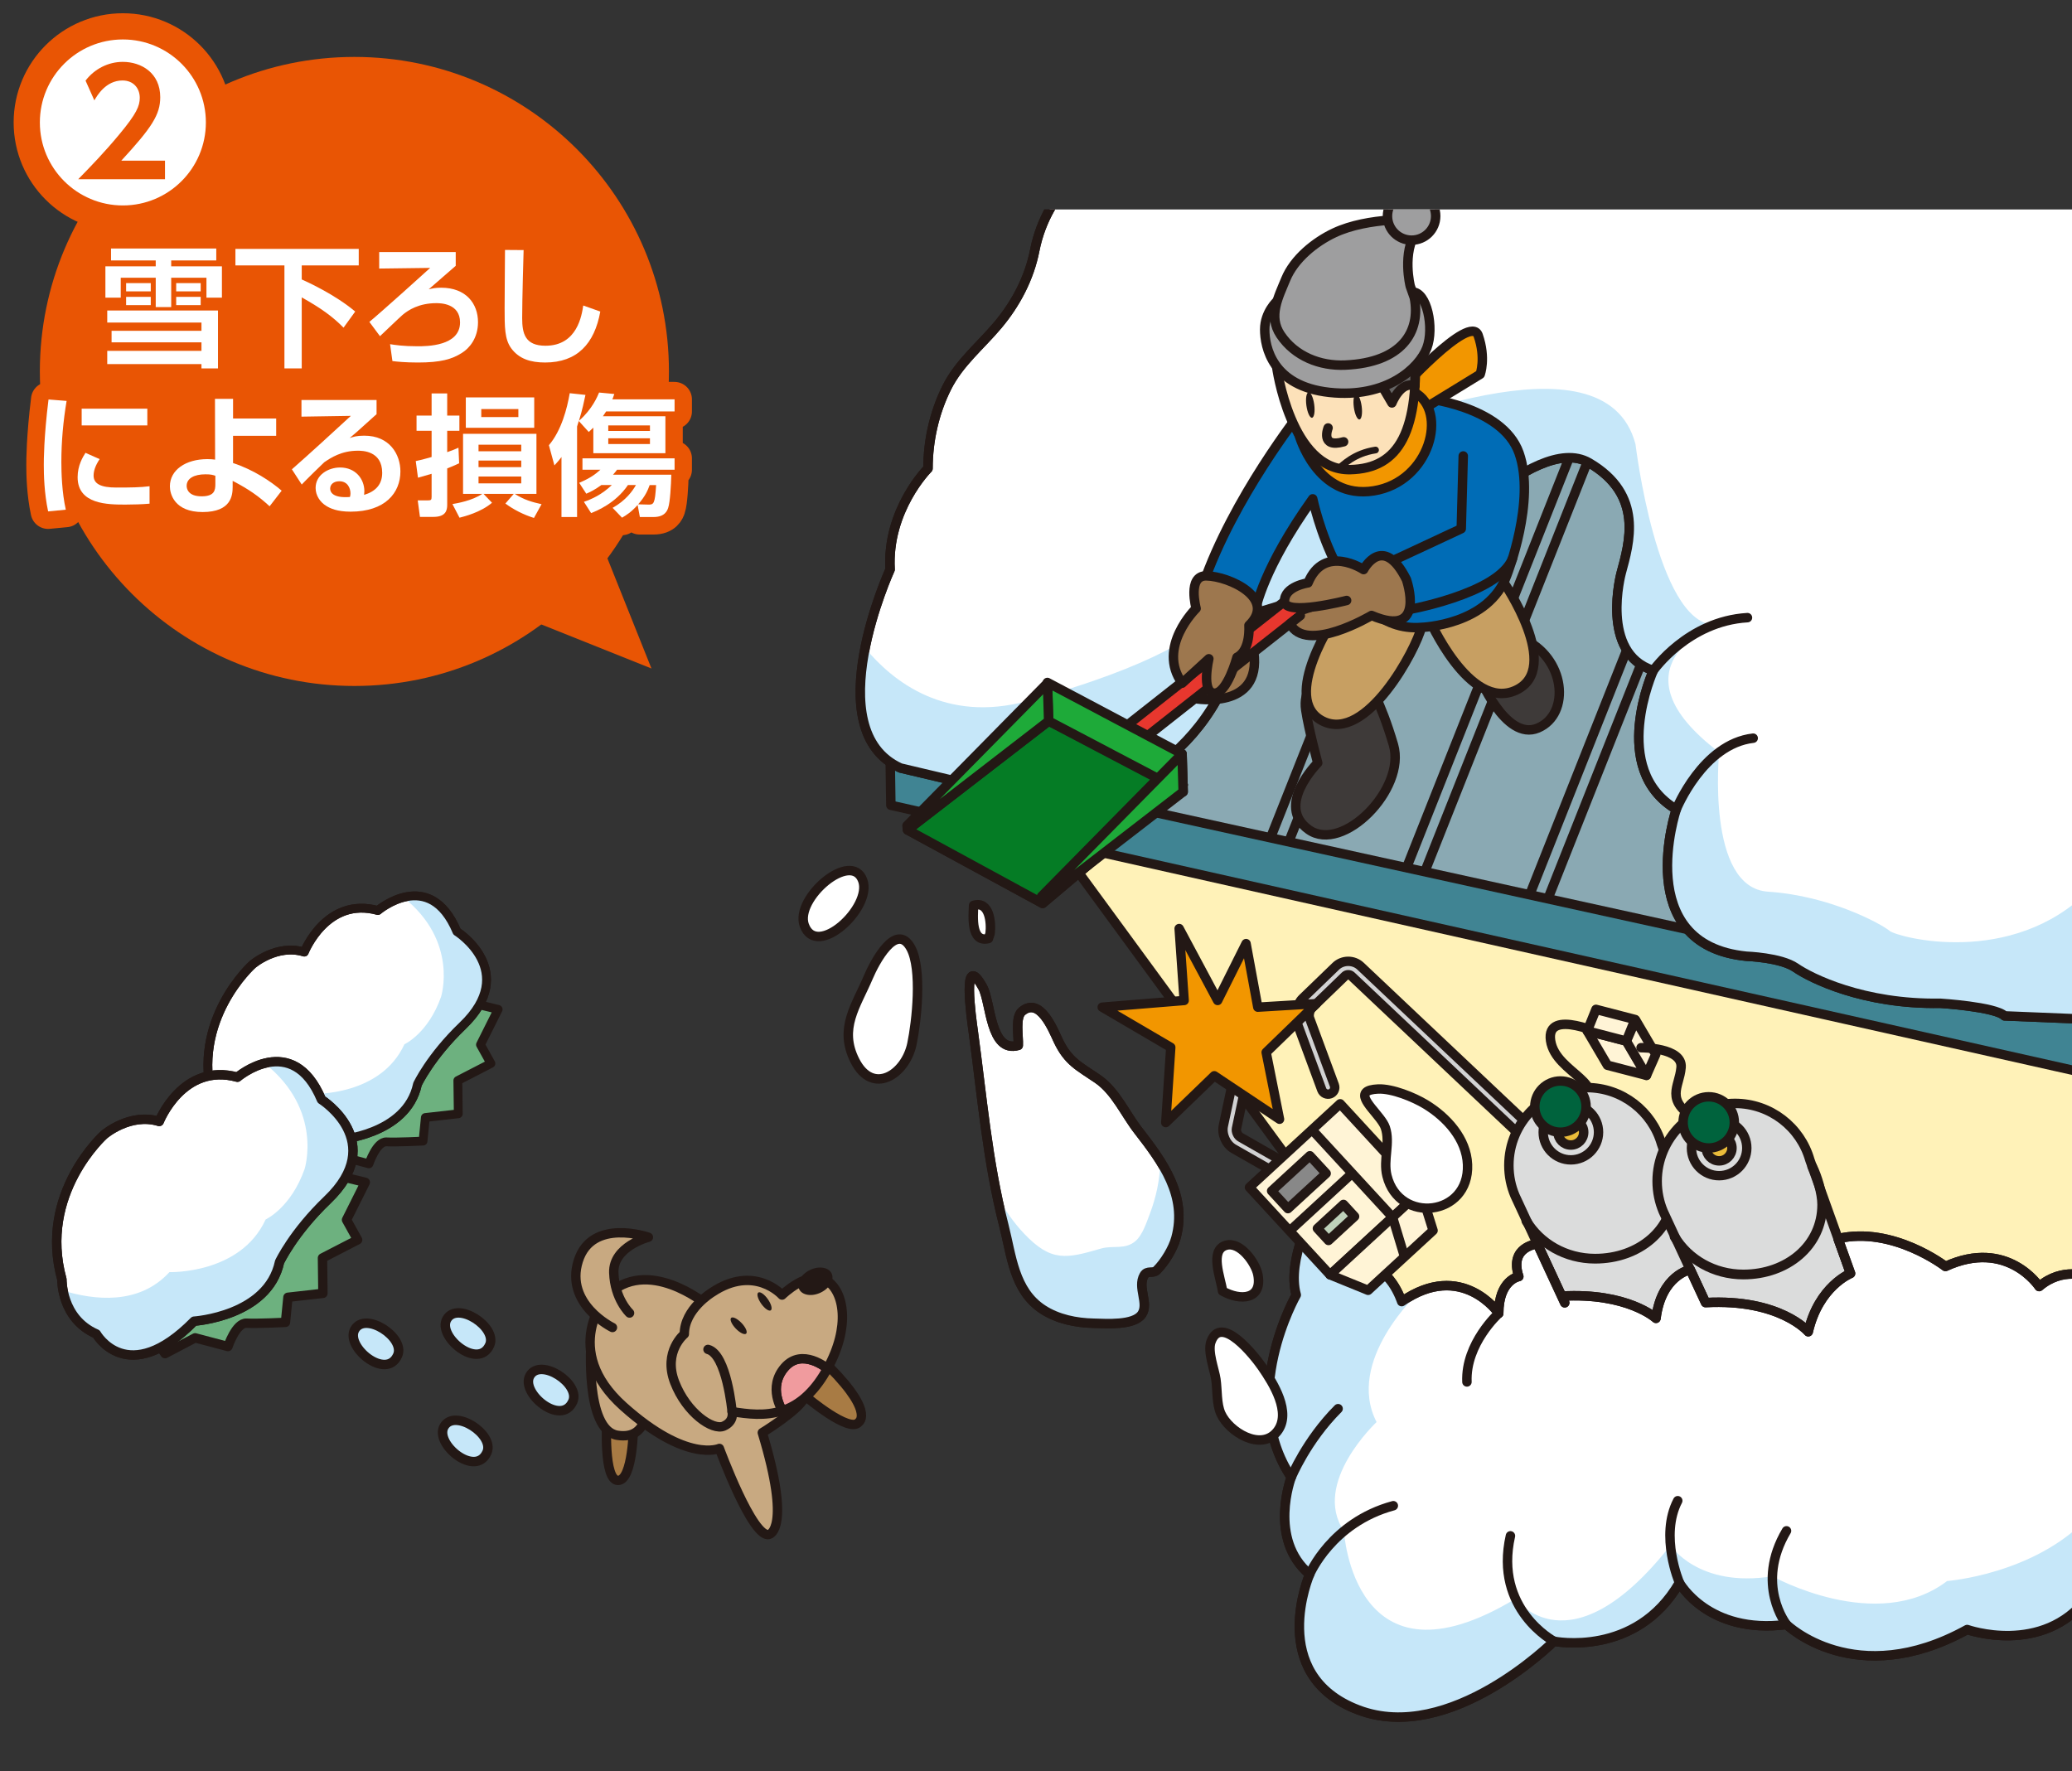 <?xml version="1.0" encoding="UTF-8"?>
<svg id="_レイヤー_1" data-name="レイヤー 1" xmlns="http://www.w3.org/2000/svg" width="255" height="218" xmlns:xlink="http://www.w3.org/1999/xlink" version="1.1" viewBox="0 0 255 218">
  <rect x="0" y="0" width="255" height="218" fill="#333333" stroke="none"/>
  <defs>
    <style>
      .cls-1 {
        fill: #fce1b9;
      }

      .cls-1, .cls-2, .cls-3, .cls-4, .cls-5, .cls-6, .cls-7, .cls-8, .cls-9, .cls-10, .cls-11, .cls-12, .cls-13, .cls-14, .cls-15, .cls-16, .cls-17, .cls-18, .cls-19, .cls-20, .cls-21, .cls-22, .cls-23, .cls-24, .cls-25, .cls-26, .cls-27, .cls-28, .cls-29, .cls-30 {
        stroke-width: 0px;
      }

      .cls-2 {
        fill: #231815;
      }

      .cls-3 {
        fill: #3e3a39;
      }

      .cls-31 {
        clip-path: url(#clippath);
      }

      .cls-4, .cls-32, .cls-33, .cls-34, .cls-35, .cls-36, .cls-37, .cls-38 {
        fill: none;
      }

      .cls-5 {
        fill: #f29600;
      }

      .cls-6 {
        fill: #9d774e;
      }

      .cls-7 {
        fill: #e7372e;
      }

      .cls-8 {
        fill: #c79f62;
      }

      .cls-9 {
        fill: #d2d2d3;
      }

      .cls-10 {
        fill: #fff4d6;
      }

      .cls-11 {
        fill: #a87b44;
      }

      .cls-12 {
        fill: #8aa9b3;
      }

      .cls-13 {
        fill: #888;
      }

      .cls-14 {
        fill: #656464;
      }

      .cls-15 {
        fill: #00633d;
      }

      .cls-32 {
        stroke-width: .825px;
      }

      .cls-32, .cls-33, .cls-34, .cls-35, .cls-36, .cls-37, .cls-38 {
        stroke-linecap: round;
        stroke-linejoin: round;
      }

      .cls-32, .cls-34, .cls-35, .cls-37, .cls-38 {
        stroke: #231815;
      }

      .cls-16 {
        fill: #dbdcdc;
      }

      .cls-17 {
        fill: #f09b9e;
      }

      .cls-18 {
        fill: #006cb6;
      }

      .cls-33 {
        stroke-width: 4.302px;
      }

      .cls-33, .cls-36 {
        stroke: #e95504;
      }

      .cls-34 {
        stroke-width: 1.086px;
      }

      .cls-19 {
        fill: #057c25;
      }

      .cls-20 {
        fill: #fff2b8;
      }

      .cls-21 {
        fill: #ebbc3a;
      }

      .cls-22 {
        fill: #6db17f;
      }

      .cls-35 {
        stroke-width: 1.199px;
      }

      .cls-23 {
        fill: #c6e7f9;
      }

      .cls-36 {
        stroke-width: 6.452px;
      }

      .cls-24 {
        fill: #c8a981;
      }

      .cls-25 {
        fill: #408493;
      }

      .cls-26 {
        fill: #fff;
      }

      .cls-27 {
        fill: #1eaa39;
      }

      .cls-28 {
        fill: #bed1ba;
      }

      .cls-29 {
        fill: #e95504;
      }

      .cls-30 {
        fill: #9e9e9f;
      }

      .cls-37 {
        stroke-width: 1.164px;
      }

      .cls-38 {
        stroke-width: 1.155px;
      }
    </style>
    <clipPath id="clippath">
      <rect class="cls-4" x="5.529" y="25.778" width="249.471" height="193.555"/>
    </clipPath>
  </defs>
  <polyline class="cls-29" points="64.969 76.195 80.176 82.278 74.093 67.071"/>
  <path class="cls-29" d="M82.327,45.718c0,21.38-17.331,38.711-38.711,38.711S4.904,67.097,4.904,45.718,22.236,7.006,43.615,7.006s38.711,17.331,38.711,38.711"/>
  <path class="cls-36" d="M25.337,15.071c0,5.642-4.573,10.215-10.215,10.215s-10.217-4.573-10.217-10.215S9.48,4.856,15.122,4.856s10.215,4.573,10.215,10.215Z"/>
  <path class="cls-26" d="M25.337,15.071c0,5.642-4.573,10.215-10.215,10.215s-10.217-4.573-10.217-10.215S9.48,4.856,15.122,4.856s10.215,4.573,10.215,10.215"/>
  <path class="cls-29" d="M20.306,19.773v2.289h-10.683c1.562-1.597,3.265-3.354,5.058-5.519,2.147-2.573,2.52-3.514,2.52-4.508,0-1.136-.746-2.13-2.13-2.13-2.041,0-3.123,1.863-3.46,2.449l-1.083-2.432c1.101-1.437,2.786-2.307,4.579-2.307,2.289,0,4.614,1.366,4.614,4.348,0,2.147-1.029,3.727-4.791,7.809h5.377Z"/>
  <path class="cls-33" d="M21.681,37.554h3.018v-1.017h-3.018v1.017ZM21.681,35.861h3.018v-1.017h-3.018v1.017ZM15.52,37.554h3.033v-1.017h-3.033v1.017ZM13.197,38.216v1.484h11.597v1.015h-11.065v1.42h11.065v1.048h-11.597v1.628h11.597v.533h2.033v-7.129h-13.631ZM15.52,35.861h3.033v-1.017h-3.033v1.017ZM13.666,32.053h5.499v.727h-6.192v3.856h1.886v-2.454h4.306v3.613h1.904v-3.613h4.338v2.454h1.903v-3.856h-6.241v-.727h5.548v-1.467h-12.951v1.467Z"/>
  <path class="cls-33" d="M28.973,32.667h6.033v12.676h2.127v-8.74c2.387,1.338,3.79,2.355,5.147,3.725l1.434-1.985c-2.467-2.08-5.822-3.613-6.581-3.951v-1.725h7.016v-2.033h-15.177v2.033Z"/>
  <path class="cls-33" d="M46.651,31.022v2.032l6.274-.08c-.305.291-6.179,5.581-7.484,6.645l1.305,1.759c.405-.372,2.325-2.226,2.792-2.63.693-.58,2-1.434,4.145-1.434.452,0,2.919,0,2.919,2.37,0,2.936-4.112,2.936-5.258,2.936-1.727,0-2.774-.162-3.355-.258l.29,2.08c.533.064,1.563.178,3.129.178,2.806,0,4.209-.405,5.437-1.194.853-.533,1.967-1.757,1.967-3.774,0-2.291-1.484-4.243-4.532-4.243-.725,0-1.096.097-1.531.194.531-.452,2.951-2.566,3.322-2.889v-1.692h-9.42Z"/>
  <path class="cls-33" d="M62.115,30.763c0,1.112-.049,4.839-.049,7.177,0,2.325,0,3.807.807,4.921.968,1.323,2.404,1.759,4.177,1.759,3.936,0,6.082-2.308,6.79-6.276l-2.097-.74c-.178,1.144-.71,4.951-4.645,4.951-2.517,0-2.871-1.501-2.871-3.403,0-2.404.161-7.854.178-8.371l-2.291-.017Z"/>
  <path class="cls-33" d="M5.968,49.172c-.58,4.678-.58,7.5-.58,8.065,0,1.179.047,3.452.531,5.71l2.177-.209c-.483-2.146-.548-4.596-.548-5.856,0-2.531.225-5.032.645-7.532l-2.226-.177ZM10.518,55.737c-.34.533-.968,1.563-.968,3,0,3.37,3.757,3.37,5.904,3.37.886,0,2.095-.032,2.951-.112v-2.146c-1.129.146-2.258.161-4.097.161-1.889,0-2.79-.451-2.79-1.466,0-.534.178-1.179.742-2.033l-1.742-.774ZM10.049,50.301v2.065h8.082v-2.065h-8.082Z"/>
  <path class="cls-33" d="M26.487,59.575c0,.759-.097,1.516-1.693,1.516-1.742,0-1.839-1.03-1.839-1.288,0-.921.935-1.42,2.306-1.42.677,0,.871.064,1.226.179v1.014ZM33.971,51.511h-5.306v-2.42h-2.226l.017,7.485c-.243-.033-.517-.065-.936-.065-2.709,0-4.63,1.353-4.63,3.355,0,.904.533,3.162,4.033,3.162,3.564,0,3.693-2.114,3.693-3.114v-.725c1.983,1.032,3.177,1.871,4.549,3.129l1.482-1.921c-1.37-1.176-3.484-2.58-5.983-3.402v-3.355h5.306v-2.129Z"/>
  <path class="cls-33" d="M43.048,61.172c-2.08.162-2.435-.581-2.435-1.032,0-.516.434-.903,1.129-.903.998,0,1.372.822,1.372,1.499,0,.146-.017.258-.065.435ZM37.08,49.237v2.048l6.08-.097c-2.402,2.209-4.822,4.435-7.258,6.581l1.209,1.871c.596-.63,2.226-2.224,2.775-2.742.806-.549,2.112-1.42,4.127-1.42.534,0,3.001,0,3.001,2.727,0,1.435-.822,2.291-2.226,2.71.017-.226.033-.323.033-.452,0-1.499-1.082-2.918-2.985-2.918-1.452,0-3.018.901-3.018,2.516,0,.903.534,1.74,1.308,2.209.467.29,1.306.71,3,.71,4.258,0,6.129-2.323,6.129-4.953,0-2.08-1.306-4.402-4.45-4.402-.936,0-1.34.144-1.792.29.469-.388.742-.613,3.308-2.936v-1.742h-9.242Z"/>
  <path class="cls-33" d="M56.403,55.108c-.387.178-.662.29-1.387.548v-2.628h1.499v-1.872h-1.499v-2.724h-1.919v2.724h-1.856v1.872h1.856v3.226c-1.048.307-1.435.387-1.953.499l.276,2.05c.806-.228,1.143-.323,1.677-.486v2.856c0,.387-.097.419-.501.419h-1.209l.275,2.032h1.66c1.533,0,1.695-.822,1.695-1.482v-4.484c.467-.179.838-.34,1.466-.63l-.079-1.92ZM63.773,51.334h-4.564v-.985h4.564v.985ZM65.726,48.914h-8.42v3.743h8.42v-3.743ZM64.13,59.496h-5.259v-.839h5.259v.839ZM64.13,55.543h-5.259v-.806h5.259v.806ZM64.13,57.494h-5.259v-.806h5.259v.806ZM66.629,62.06c-1.162-.259-2.146-.534-3.306-1.275h2.678v-7.388h-9.033v7.388h2.37c-1.275.856-3.112,1.161-3.678,1.258l.872,1.678c.564-.146,2.598-.646,4-1.839l-1.048-1.097h3.725l-1.032,1.193c1.001.744,2.226,1.372,3.517,1.775l.935-1.693Z"/>
  <path class="cls-33" d="M78.521,62.075c.92-1.048,1.177-1.725,1.419-2.372h.791c-.144,2.34-.29,2.42-.985,2.404l-1.225-.032ZM76.536,63.722c.517-.307,1.114-.663,1.921-1.566l.273,1.484h1.695c1.402,0,1.693-.822,1.789-1.129.243-.693.355-2.838.387-4.082h-7.177c.226-.241.323-.37.501-.612h7.08v-1.404h-11.339v1.404h2.209c-.612.548-1.209,1.017-2.611,1.613l.871,1.338c.452-.194,1.015-.451,1.854-1.065h1.29c-1.226,1.179-2.484,1.743-3.435,2.067l.886,1.387c.695-.275,3.018-1.211,4.534-3.454h.983c-.404.71-1.226,1.888-2.871,2.807l1.161,1.211ZM79.973,53.945v.71h-5.13v-.71h5.13ZM79.973,52.366v.678h-5.13v-.678h5.13ZM69.084,63.64h1.921v-11.145c.144-.467.161-.517.208-.677l1.228,1.355c.322-.291.404-.387.564-.533v3.144h8.871v-4.548h-7.695c.194-.273.228-.323.404-.596h8.42v-1.484h-7.661c.064-.146.112-.259.241-.662l-1.871-.178c-.193.451-.822,2.032-2.484,3.484.435-1.387.646-2.452.806-3.194l-1.935-.209c-.322,1.871-1.017,4.581-2.564,6.403l.678,2.485c.337-.373.564-.615.869-1.033v7.387Z"/>
  <g>
    <path class="cls-26" d="M13.666,30.587h12.951v1.468h-5.548v.726h6.242v3.854h-1.903v-2.451h-4.339v3.612h-1.903v-3.612h-4.307v2.451h-1.887v-3.854h6.193v-.726h-5.5v-1.468ZM26.827,38.216v7.128h-2.032v-.532h-11.597v-1.629h11.597v-1.048h-11.064v-1.42h11.064v-1.016h-11.597v-1.483h13.629ZM15.521,34.845h3.032v1.016h-3.032v-1.016ZM15.521,36.538h3.032v1.016h-3.032v-1.016ZM21.682,34.845h3.016v1.016h-3.016v-1.016ZM21.682,36.538h3.016v1.016h-3.016v-1.016Z"/>
    <path class="cls-26" d="M28.973,30.635h15.177v2.032h-7.016v1.726c.758.339,4.113,1.871,6.58,3.952l-1.435,1.983c-1.355-1.371-2.758-2.387-5.145-3.726v8.741h-2.129v-12.677h-6.032v-2.032Z"/>
    <path class="cls-26" d="M56.086,31.023v1.693c-.371.322-2.79,2.436-3.322,2.887.435-.097.806-.193,1.532-.193,3.048,0,4.532,1.951,4.532,4.241,0,2.017-1.113,3.242-1.967,3.774-1.226.79-2.629,1.193-5.436,1.193-1.564,0-2.597-.112-3.129-.177l-.291-2.081c.581.097,1.629.258,3.355.258,1.145,0,5.258,0,5.258-2.936,0-2.37-2.468-2.37-2.919-2.37-2.145,0-3.451.854-4.145,1.436-.467.402-2.387,2.258-2.79,2.629l-1.306-1.759c1.306-1.064,7.177-6.354,7.483-6.645l-6.274.081v-2.032h9.419Z"/>
    <path class="cls-26" d="M64.441,30.78c-.016.516-.177,5.968-.177,8.37,0,1.903.355,3.403,2.871,3.403,3.935,0,4.467-3.806,4.645-4.951l2.097.742c-.71,3.967-2.855,6.273-6.79,6.273-1.774,0-3.21-.436-4.178-1.758-.806-1.113-.806-2.597-.806-4.919,0-2.339.048-6.064.048-7.178l2.29.017Z"/>
  </g>
  <g>
    <path class="cls-26" d="M8.197,49.346c-.419,2.5-.646,5-.646,7.532,0,1.258.064,3.709.548,5.854l-2.177.21c-.484-2.258-.532-4.532-.532-5.71,0-.564,0-3.387.581-8.064l2.226.178ZM12.261,56.507c-.564.854-.742,1.5-.742,2.032,0,1.017.903,1.468,2.79,1.468,1.839,0,2.968-.017,4.097-.161v2.145c-.854.081-2.064.113-2.951.113-2.146,0-5.903,0-5.903-3.371,0-1.436.629-2.468.968-3l1.742.774ZM18.132,50.298v2.064h-8.081v-2.064h8.081Z"/>
    <path class="cls-26" d="M33.987,53.636h-5.306v3.355c2.5.822,4.613,2.226,5.984,3.402l-1.484,1.92c-1.371-1.259-2.564-2.097-4.548-3.129v.726c0,1-.129,3.112-3.693,3.112-3.5,0-4.032-2.258-4.032-3.161,0-2,1.919-3.354,4.629-3.354.419,0,.693.032.936.064l-.016-7.483h2.226v2.419h5.306v2.129ZM26.504,58.556c-.355-.113-.548-.178-1.226-.178-1.371,0-2.306.5-2.306,1.419,0,.258.097,1.29,1.838,1.29,1.597,0,1.694-.758,1.694-1.516v-1.016Z"/>
    <path class="cls-26" d="M46.343,49.234v1.741c-2.564,2.322-2.839,2.549-3.307,2.936.452-.146.855-.29,1.791-.29,3.145,0,4.451,2.322,4.451,4.403,0,2.629-1.871,4.951-6.129,4.951-1.693,0-2.532-.42-3-.71-.774-.468-1.307-1.307-1.307-2.21,0-1.612,1.564-2.516,3.016-2.516,1.903,0,2.984,1.419,2.984,2.919,0,.129-.016.227-.032.452,1.403-.42,2.226-1.274,2.226-2.71,0-2.726-2.468-2.726-3-2.726-2.016,0-3.322.871-4.129,1.419-.548.517-2.177,2.113-2.774,2.742l-1.21-1.871c2.436-2.145,4.855-4.37,7.258-6.58l-6.08.097v-2.048h9.242ZM43.133,60.733c0-.678-.371-1.5-1.371-1.5-.694,0-1.129.388-1.129.903,0,.451.354,1.193,2.435,1.032.048-.178.064-.29.064-.436Z"/>
    <path class="cls-26" d="M56.505,57.024c-.629.29-1,.451-1.468.629v4.483c0,.661-.161,1.483-1.693,1.483h-1.661l-.274-2.032h1.209c.403,0,.5-.032.5-.419v-2.854c-.532.161-.871.258-1.677.483l-.274-2.048c.516-.113.903-.193,1.951-.5v-3.226h-1.854v-1.871h1.854v-2.726h1.919v2.726h1.5v1.871h-1.5v2.629c.726-.259,1-.371,1.387-.549l.081,1.92ZM65.714,63.749c-1.291-.403-2.516-1.032-3.516-1.774l1.032-1.193h-3.726l1.048,1.097c-1.403,1.193-3.436,1.693-4,1.839l-.871-1.678c.565-.097,2.403-.403,3.678-1.258h-2.371v-7.387h9.032v7.387h-2.677c1.162.741,2.145,1.016,3.307,1.273l-.936,1.694ZM65.746,52.652h-8.419v-3.742h8.419v3.742ZM64.15,54.733h-5.258v.807h5.258v-.807ZM64.15,56.685h-5.258v.807h5.258v-.807ZM64.15,58.652h-5.258v.838h5.258v-.838ZM63.795,50.346h-4.564v.984h4.564v-.984Z"/>
    <path class="cls-26" d="M69.102,56.249c-.306.419-.532.661-.871,1.032l-.678-2.484c1.548-1.822,2.242-4.532,2.564-6.402l1.936.209c-.161.742-.371,1.807-.806,3.193,1.661-1.451,2.29-3.031,2.483-3.483l1.871.178c-.129.403-.177.516-.242.661h7.661v1.483h-8.419c-.177.274-.209.323-.403.597h7.693v4.549h-8.871v-3.146c-.161.146-.242.242-.564.532l-1.226-1.354c-.049.161-.065.21-.21.678v11.145h-1.919v-7.387ZM75.393,62.507c1.645-.92,2.467-2.097,2.871-2.807h-.984c-1.516,2.242-3.838,3.178-4.532,3.451l-.887-1.387c.952-.322,2.209-.887,3.435-2.064h-1.29c-.839.613-1.403.871-1.855,1.064l-.871-1.339c1.403-.597,2-1.064,2.613-1.612h-2.21v-1.403h11.338v1.403h-7.08c-.178.242-.274.371-.5.612h7.177c-.032,1.242-.146,3.388-.387,4.081-.097.307-.387,1.129-1.791,1.129h-1.693l-.274-1.483c-.807.902-1.403,1.258-1.919,1.564l-1.161-1.21ZM74.86,52.362v.677h5.129v-.677h-5.129ZM74.86,53.943v.71h5.129v-.71h-5.129ZM79.763,62.104c.693.016.839-.064.984-2.403h-.791c-.242.646-.5,1.322-1.419,2.371l1.226.032Z"/>
  </g>
  <g class="cls-31">
    <polyline class="cls-20" points="126.173 98.429 179.71 171.529 256.928 186.355 256.928 128.904"/>
    <polyline class="cls-37" points="126.173 98.429 179.71 171.529 256.928 186.355 256.928 128.904"/>
    <path class="cls-9" d="M199.272,150.938c-.203,0-.407-.074-.566-.225l-32.398-30.598c-.208-.199-.569-.193-.771.003l-4.073,3.933c-.288.279-.429.898-.291,1.275l3.044,8.233c.159.426-.061.903-.486,1.061-.428.156-.903-.061-1.062-.489l-3.042-8.232c-.367-.992-.07-2.299.69-3.035l4.074-3.933c.838-.809,2.203-.815,3.048-.017l32.399,30.596c.331.314.346.836.033,1.167-.162.173-.381.259-.601.259"/>
    <path class="cls-38" d="M199.272,150.938c-.203,0-.407-.074-.566-.225l-32.398-30.598c-.208-.199-.569-.193-.771.003l-4.073,3.933c-.288.279-.429.898-.291,1.275l3.044,8.233c.159.426-.061.903-.486,1.061-.428.156-.903-.061-1.062-.489l-3.042-8.232c-.367-.992-.07-2.299.69-3.035l4.074-3.933c.838-.809,2.203-.815,3.048-.017l32.399,30.596c.331.314.346.836.033,1.167-.162.173-.381.259-.601.259Z"/>
    <path class="cls-37" d="M197.56,127.464s-7.347-3.501-6.73.616c.618,4.12,7.821,5.256,3.501,8.649"/>
    <polygon class="cls-10" points="202.631 132.354 197.825 131.108 195.344 126.888 200.15 128.135 202.631 132.354"/>
    <polygon class="cls-37" points="202.631 132.354 197.825 131.108 195.344 126.888 200.15 128.135 202.631 132.354"/>
    <polygon class="cls-10" points="202.631 132.354 203.775 129.762 201.295 125.544 200.15 128.135 202.631 132.354"/>
    <polygon class="cls-37" points="202.631 132.354 203.775 129.762 201.295 125.544 200.15 128.135 202.631 132.354"/>
    <polygon class="cls-10" points="201.221 125.479 196.416 124.233 195.345 126.888 200.149 128.136 201.221 125.479"/>
    <polygon class="cls-37" points="201.221 125.479 196.416 124.233 195.345 126.888 200.149 128.136 201.221 125.479"/>
    <path class="cls-37" d="M201.963,128.949s5.135-.044,4.928,2.426c-.206,2.47-2.085,3.969,1.853,6.384"/>
    <path class="cls-16" d="M210.989,158.93l-6.502-18.116c-1.141-4.015-4.834-6.954-9.215-6.954-5.29,0-9.576,4.288-9.576,9.576,0,1.323.269,2.583.753,3.728l9.217,19.852,8.514.639,6.81-8.725Z"/>
    <path class="cls-37" d="M210.989,158.93l-6.502-18.116c-1.141-4.015-4.834-6.954-9.215-6.954-5.29,0-9.576,4.288-9.576,9.576,0,1.323.269,2.583.753,3.728l9.217,19.852,8.514.639,6.81-8.725Z"/>
    <path class="cls-38" d="M196.731,139.35c0,1.88-1.525,3.407-3.407,3.407s-3.403-1.526-3.403-3.407,1.523-3.402,3.403-3.402,3.407,1.522,3.407,3.402Z"/>
    <path class="cls-21" d="M194.905,139.35c0,.874-.707,1.581-1.581,1.581s-1.58-.707-1.58-1.581.707-1.581,1.58-1.581,1.581.709,1.581,1.581"/>
    <path class="cls-37" d="M194.905,139.35c0,.874-.707,1.581-1.581,1.581s-1.58-.707-1.58-1.581.707-1.581,1.58-1.581,1.581.709,1.581,1.581Z"/>
    <path class="cls-15" d="M195.196,136.199c0,1.739-1.413,3.152-3.153,3.152s-3.155-1.413-3.155-3.152,1.413-3.153,3.155-3.153,3.153,1.413,3.153,3.153"/>
    <path class="cls-37" d="M195.196,136.199c0,1.739-1.413,3.152-3.153,3.152s-3.155-1.413-3.155-3.152,1.413-3.153,3.155-3.153,3.153,1.413,3.153,3.153Z"/>
    <path class="cls-35" d="M204.782,141.639c.602,1.194,1.228,3.271,1.228,4.681,0,5.062-4.331,8.599-9.702,8.599-3.627,0-6.789-1.869-8.461-4.642"/>
    <path class="cls-16" d="M229.237,160.876l-6.502-18.116c-1.141-4.013-4.834-6.954-9.215-6.954-5.29,0-9.576,4.287-9.576,9.576,0,1.323.269,2.583.751,3.728l9.22,19.852,8.512.639,6.81-8.725Z"/>
    <path class="cls-37" d="M229.237,160.876l-6.502-18.116c-1.141-4.013-4.834-6.954-9.215-6.954-5.29,0-9.576,4.287-9.576,9.576,0,1.323.269,2.583.751,3.728l9.22,19.852,8.512.639,6.81-8.725Z"/>
    <path class="cls-38" d="M214.978,141.296c0,1.883-1.523,3.407-3.407,3.407s-3.403-1.523-3.403-3.407,1.523-3.402,3.403-3.402,3.407,1.522,3.407,3.402Z"/>
    <path class="cls-21" d="M213.152,141.296c0,.874-.707,1.583-1.58,1.583s-1.581-.709-1.581-1.583.709-1.581,1.581-1.581,1.58.71,1.58,1.581"/>
    <path class="cls-37" d="M213.152,141.296c0,.874-.707,1.583-1.58,1.583s-1.581-.709-1.581-1.583.709-1.581,1.581-1.581,1.58.71,1.58,1.581Z"/>
    <path class="cls-15" d="M213.442,138.145c0,1.74-1.413,3.152-3.153,3.152s-3.153-1.411-3.153-3.152,1.411-3.153,3.153-3.153,3.153,1.411,3.153,3.153"/>
    <path class="cls-37" d="M213.442,138.145c0,1.74-1.413,3.152-3.153,3.152s-3.153-1.411-3.153-3.152,1.411-3.153,3.153-3.153,3.153,1.411,3.153,3.153Z"/>
    <path class="cls-35" d="M223.03,143.585c.604,1.194,1.226,3.271,1.226,4.681,0,5.062-4.331,8.599-9.701,8.599-3.627,0-6.79-1.869-8.461-4.642"/>
    <path class="cls-26" d="M192.572,160.35l-3.367-7.253s-3.522.313-2.287,4.018c0,0-2.47.411-2.47,4.529,0,0-4.531-6.588-11.943-1.443,0,0-1.463-4.605-4.736-4.325l-5.977-7.211s-3.496,6.39-2.261,10.713c0,0-7.208,12.562-.618,22.445,0,0-2.883,7.62,2.265,11.942,0,0-5.353,12.358,5.972,16.682,11.324,4.323,24.091-8.444,24.091-8.444,0,0,10.089,2.059,15.444-7.206,0,0,3.499,6.382,13.178,5.148,0,0,8.443,8.236,22.237.616,0,0,9.268,3.296,14.826-3.912v-39.535s-3.086-1.238-5.969,1.234c0,0-3.913-5.969-11.532-2.472,0,0-6.456-5.003-13.215-3.426l1.539,4.287s-3.925,1.569-5.209,7.174c0,0-3.451-4.086-12.64-3.587l-1.886-4.062s-3.552.686-4.212,6.001c0,0-3.46-3.205-11.614-2.736"/>
    <path class="cls-37" d="M192.572,160.35l-3.367-7.253s-3.522.313-2.287,4.018c0,0-2.47.411-2.47,4.529,0,0-4.531-6.588-11.943-1.443,0,0-1.463-4.605-4.736-4.325l-5.977-7.211s-3.496,6.39-2.261,10.713c0,0-7.208,12.562-.618,22.445,0,0-2.883,7.62,2.265,11.942,0,0-5.353,12.358,5.972,16.682,11.324,4.323,24.091-8.444,24.091-8.444,0,0,10.089,2.059,15.444-7.206,0,0,3.499,6.382,13.178,5.148,0,0,8.443,8.236,22.237.616,0,0,9.268,3.296,14.826-3.912v-39.535s-3.086-1.238-5.969,1.234c0,0-3.913-5.969-11.532-2.472,0,0-6.456-5.003-13.215-3.426l1.539,4.287s-3.925,1.569-5.209,7.174c0,0-3.451-4.086-12.64-3.587l-1.886-4.062s-3.552.686-4.212,6.001c0,0-3.46-3.205-11.614-2.736"/>
    <path class="cls-23" d="M239.632,194.591c-8.649,6.588-21.503-.584-21.503-.584-9.145,1.475-12.544-3.807-12.544-3.807-12.424,15.787-19.069,6.569-19.069,6.569-19.966,12.065-21.117-8.314-21.117-8.314-4.015-5.93,4.015-13.427,4.015-13.427-3.863-7.523,5.065-15.852,5.287-16.058-.701.303-1.432.704-2.197,1.234,0,0-1.461-4.607-4.736-4.326l-5.977-7.211s-3.495,6.39-2.259,10.714c0,0-7.208,12.561-.618,22.444,0,0-2.883,7.619,2.265,11.942,0,0-5.355,12.358,5.972,16.682,11.323,4.323,24.09-8.444,24.09-8.444,0,0,10.091,2.059,15.444-7.206,0,0,3.501,6.382,13.178,5.148,0,0,8.443,8.236,22.239.616,0,0,9.268,3.296,14.825-3.912v-9.828c-6.632,6.965-17.295,7.769-17.295,7.769"/>
    <path class="cls-37" d="M192.572,160.35l-3.367-7.253s-3.522.313-2.287,4.018c0,0-2.47.411-2.47,4.529,0,0-4.531-6.588-11.943-1.443,0,0-1.463-4.605-4.736-4.325l-5.977-7.211s-3.496,6.39-2.261,10.713c0,0-7.208,12.562-.618,22.445,0,0-2.883,7.62,2.265,11.942,0,0-5.353,12.358,5.972,16.682,11.324,4.323,24.091-8.444,24.091-8.444,0,0,10.089,2.059,15.444-7.206,0,0,3.499,6.382,13.178,5.148,0,0,8.443,8.236,22.237.616,0,0,9.268,3.296,14.826-3.912v-39.535s-3.086-1.238-5.969,1.234c0,0-3.913-5.969-11.532-2.472,0,0-6.456-5.003-13.215-3.426l1.539,4.287s-3.925,1.569-5.209,7.174c0,0-3.451-4.086-12.64-3.587l-1.886-4.062s-3.552.686-4.212,6.001c0,0-3.46-3.205-11.614-2.736"/>
    <polyline class="cls-12" points="128.582 100.263 132.574 75.475 163.516 53.848 193.129 47.528 215.588 62.168 222.908 87.953 221.41 120.725"/>
    <polyline class="cls-37" points="128.582 100.263 132.574 75.475 163.516 53.848 193.129 47.528 215.588 62.168 222.908 87.953 221.41 120.725"/>
    <line class="cls-37" x1="195.001" y1="51.587" x2="172.26" y2="108.936"/>
    <line class="cls-37" x1="197.096" y1="52.453" x2="174.355" y2="109.799"/>
    <line class="cls-37" x1="209.209" y1="57.301" x2="186.468" y2="114.646"/>
    <line class="cls-37" x1="211.304" y1="58.165" x2="188.563" y2="115.51"/>
    <line class="cls-37" x1="177.637" y1="49.475" x2="154.896" y2="106.821"/>
    <line class="cls-37" x1="179.732" y1="50.339" x2="156.993" y2="107.687"/>
    <polygon class="cls-25" points="258.094 132.399 109.638 99.111 109.544 92.831 257.999 125.46 258.094 132.399"/>
    <polygon class="cls-37" points="258.094 132.399 109.638 99.111 109.544 92.831 257.999 125.46 258.094 132.399"/>
    <path class="cls-26" d="M246.7,125.035c-1.13-1.129-7.912-1.552-7.912-1.552-9.468.162-15.961-3.108-17.797-4.379-1.835-1.27-6.073-1.411-6.073-1.411-14.216-1.426-8.617-18.083-8.617-18.083-8.333-4.942-2.825-17.09-2.825-17.09-6.639-2.117-3.954-12.007-3.954-12.007.988-3.669,2.825-9.6-3.956-13.558-6.78-3.956-20.764,12.288-20.764,12.288l-19.351,5.933-3.532,5.792c-4.601,15.222-20.198,18.503-20.198,18.503l-20.905-4.945c-10.312-4.661-1.272-24.434-1.272-24.434-.425-7.346,4.663-12.429,4.663-12.429,0-3.434.785-6.919,2.328-9.992,1.519-3.02,4.115-5.104,6.256-7.648,2.226-2.646,3.88-5.79,4.552-9.2,1.552-7.91,7.909-11.44,7.909-11.44,0,0,2.827-3.532,3.109-8.194h118.791v114.272l-10.452-.426Z"/>
    <path class="cls-37" d="M246.7,125.035c-1.13-1.129-7.912-1.552-7.912-1.552-9.467.162-15.961-3.108-17.796-4.379-1.836-1.27-6.074-1.411-6.074-1.411-14.216-1.426-8.617-18.083-8.617-18.083-8.333-4.942-2.825-17.09-2.825-17.09-6.637-2.117-3.954-12.007-3.954-12.007.988-3.669,2.825-9.6-3.956-13.558-6.78-3.956-20.764,12.288-20.764,12.288l-19.351,5.931-3.532,5.793c-4.601,15.222-20.198,18.503-20.198,18.503l-20.903-4.945c-10.314-4.661-1.273-24.434-1.273-24.434-.425-7.346,4.663-12.429,4.663-12.429,0-3.434.784-6.919,2.328-9.992,1.519-3.02,4.115-5.104,6.256-7.648,2.226-2.646,3.881-5.79,4.552-9.2,1.552-7.91,7.91-11.44,7.91-11.44,0,0,2.825-3.532,3.108-8.194h118.791v114.272l-10.452-.426Z"/>
    <path class="cls-23" d="M232.558,114.571c-1-.832-7.321-4.328-14.974-4.824-7.652-.501-6.007-17.159-6.007-17.159-13.659-10.338-.671-15.678-.671-15.678-7.01-.393-9.625-22.231-9.625-22.231-3.828-14.638-33.061-1.209-36.933-.832-3.874.381-14.309,20.794-15.307,22.295-.997,1.496-6.652,5.822-22.623,10.145-10.028,2.716-16.514-2.372-19.952-6.535-1.143,5.727-1.061,12.327,4.349,14.772l20.906,4.945s15.594-3.279,20.198-18.501l3.531-5.793,19.351-5.931s13.984-16.245,20.762-12.288c6.783,3.956,4.944,9.887,3.957,13.558,0,0-2.684,9.89,3.954,12.006,0,0-5.508,12.15,2.825,17.092,0,0-5.601,16.655,8.616,18.081,0,0,4.238.141,6.074,1.411,1.836,1.273,8.329,4.543,17.797,4.379,0,0,6.781.423,7.91,1.552l10.453.426v-15.923c-9.578,9.628-23.659,5.813-24.594,5.033"/>
    <path class="cls-37" d="M246.7,125.035c-1.13-1.129-7.912-1.552-7.912-1.552-9.467.162-15.961-3.108-17.796-4.379-1.836-1.27-6.074-1.411-6.074-1.411-14.216-1.426-8.617-18.083-8.617-18.083-8.333-4.942-2.825-17.09-2.825-17.09-6.637-2.117-3.954-12.007-3.954-12.007.988-3.669,2.825-9.6-3.956-13.558-6.78-3.956-20.764,12.288-20.764,12.288l-19.351,5.931-3.532,5.793c-4.601,15.222-20.198,18.503-20.198,18.503l-20.903-4.945c-10.314-4.661-1.273-24.434-1.273-24.434-.425-7.346,4.663-12.429,4.663-12.429,0-3.434.784-6.919,2.328-9.992,1.519-3.02,4.115-5.104,6.256-7.648,2.226-2.646,3.881-5.79,4.552-9.2,1.552-7.91,7.91-11.44,7.91-11.44,0,0,2.825-3.532,3.108-8.194h118.791v114.272l-10.452-.426Z"/>
    <path class="cls-3" d="M161.892,83.858s-1.56,1.086-1.191,3.539c.369,2.454,1.472,6.504,1.472,6.504,0,0-5.274,5.273-1.103,8.217,4.168,2.944,12.009-5.009,10.426-10.427-1.584-5.416-3.19-7.851-3.19-7.851"/>
    <path class="cls-37" d="M161.892,83.858s-1.56,1.086-1.191,3.539c.369,2.454,1.472,6.504,1.472,6.504,0,0-5.274,5.273-1.103,8.217,4.168,2.944,12.009-5.009,10.426-10.427-1.584-5.416-3.19-7.851-3.19-7.851"/>
    <path class="cls-3" d="M181.92,82.983s3.312,8.341,7.359,6.622c4.047-1.715,3.435-8.705-1.962-11.036"/>
    <path class="cls-37" d="M181.92,82.983s3.312,8.341,7.359,6.622c4.047-1.715,3.435-8.705-1.962-11.036"/>
    <path class="cls-8" d="M164.503,75.623s-7.113,10.426-1.718,13.125c5.397,2.696,11.494-8.854,12.145-11.531"/>
    <path class="cls-37" d="M164.503,75.623s-7.113,10.426-1.718,13.125c5.397,2.696,11.494-8.854,12.145-11.531"/>
    <path class="cls-8" d="M175.787,75.992s5.029,11.65,10.793,8.953c5.766-2.699-1.516-13.268-1.516-13.268"/>
    <path class="cls-37" d="M175.787,75.992s5.029,11.65,10.793,8.953c5.766-2.699-1.516-13.268-1.516-13.268"/>
    <path class="cls-18" d="M185.477,70.717c-2.208,6.256-10.549,6.5-10.549,6.5-9.934.859-13.371-15.822-13.371-15.822-6.132,8.587-6.991,13.491-6.991,13.491-1.225-4.047-6.5-2.944-6.5-2.944,3.68-10.669,12.021-21.218,12.021-21.218l14.881-1.766s9.896.907,11.981,6.795c2.085,5.887-1.472,14.963-1.472,14.963"/>
    <path class="cls-37" d="M185.477,70.717c-2.208,6.256-10.549,6.5-10.549,6.5-9.934.859-13.371-15.822-13.371-15.822-6.132,8.587-6.991,13.491-6.991,13.491-1.225-4.047-6.5-2.944-6.5-2.944,3.68-10.669,12.021-21.218,12.021-21.218l14.881-1.766s9.896.907,11.981,6.795c2.085,5.887-1.472,14.963-1.472,14.963Z"/>
    <path class="cls-6" d="M147.051,85.981s8.226,1.505,7.258-5.711"/>
    <path class="cls-37" d="M147.051,85.981s8.226,1.505,7.258-5.711"/>
    <path class="cls-5" d="M171.861,48.568c.19-.258,9.078-10.11,10.059-7.289.982,2.821.246,4.783.246,4.783l-9.813,6.012"/>
    <path class="cls-37" d="M171.861,48.568c.19-.258,9.078-10.11,10.059-7.289.982,2.821.246,4.783.246,4.783l-9.813,6.012"/>
    <path class="cls-5" d="M159.865,53.499s2.185,8.019,9.176,6.918c6.992-1.106,9.209-9.898,5.035-12.125"/>
    <path class="cls-37" d="M159.865,53.499s2.185,8.019,9.176,6.918c6.992-1.106,9.209-9.898,5.035-12.125"/>
    <path class="cls-1" d="M157.108,45.094s1.706,12.858,9.056,12.708c6.041-.129,8.611-4.733,7.928-15.86"/>
    <path class="cls-37" d="M157.108,45.094s1.706,12.858,9.056,12.708c6.041-.129,8.611-4.733,7.928-15.86"/>
    <path class="cls-38" d="M163.45,52.669s-1.024,2.528,1.912,1.707"/>
    <path class="cls-32" d="M164.749,57.66c.545-.413,1.874-1.865,4.537-2.273"/>
    <path class="cls-14" d="M169.188,45.979l2.117,3.619s1.083-2.774,2.828-2.106c0,0,.074-3.356.018-4.452"/>
    <path class="cls-38" d="M169.188,45.979l2.117,3.619s1.083-2.774,2.828-2.106c0,0,.074-3.356.018-4.452"/>
    <path class="cls-30" d="M157.184,37.047s-1.537,1.36-1.537,3.504.935,6.977,7.966,7.745c7.035.769,11.056-2.998,11.99-5.472.935-2.472.005-6.925-1.789-6.88"/>
    <path class="cls-37" d="M157.184,37.047s-1.537,1.36-1.537,3.504.935,6.977,7.966,7.745c7.035.769,11.056-2.998,11.99-5.472.935-2.472.005-6.925-1.789-6.88"/>
    <path class="cls-30" d="M171.086,27.088c-2.252.162-4.792.595-6.849,1.558-2.4,1.121-4.975,3.211-5.998,5.708-.895,2.191-2.184,4.569-.646,6.859,1.774,2.643,4.853,3.859,7.962,3.722,6.968-.31,9.324-4.1,8.503-8.3l-.498-1.416s-1.044-4.121.769-6.758"/>
    <path class="cls-37" d="M171.086,27.088c-2.252.162-4.792.595-6.849,1.558-2.4,1.121-4.975,3.211-5.998,5.708-.895,2.191-2.184,4.569-.646,6.859,1.774,2.643,4.853,3.859,7.962,3.722,6.968-.31,9.324-4.1,8.503-8.3l-.498-1.416s-1.044-4.121.769-6.758"/>
    <path class="cls-2" d="M161.739,49.782c.118.866-.002,1.596-.269,1.633-.267.035-.575-.637-.693-1.501s0-1.596.269-1.631c.266-.035.577.636.693,1.499"/>
    <path class="cls-2" d="M167.579,49.998c.118.863-.002,1.593-.267,1.63-.267.036-.578-.634-.695-1.499-.118-.865,0-1.595.269-1.633.266-.035.575.636.693,1.502"/>
    <path class="cls-30" d="M176.69,26.594c0,1.637-1.328,2.965-2.966,2.965s-2.968-1.328-2.968-2.965,1.329-2.966,2.968-2.966,2.966,1.328,2.966,2.966"/>
    <path class="cls-37" d="M176.69,26.594c0,1.637-1.328,2.965-2.966,2.965s-2.968-1.328-2.968-2.965,1.329-2.966,2.968-2.966,2.966,1.328,2.966,2.966Z"/>
    <path class="cls-37" d="M180.081,56.12l-.246,8.956-9.2,4.293s2.085,1.96,2.208,5.763c0,0,11.508-1.954,13.297-6.373"/>
    <rect class="cls-7" x="128.398" y="82.58" width="38.516" height="2.576" transform="translate(-20.238 109.32) rotate(-38.217)"/>
    <rect class="cls-37" x="128.398" y="82.58" width="38.516" height="2.576" transform="translate(-20.238 109.32) rotate(-38.217)"/>
    <path class="cls-6" d="M148.772,81.081s-.951,4.108.643,4.232c1.593.123,2.822-4.414,2.822-4.414,1.716-.859,1.47-3.925,1.47-3.925,3.435-3.312-2.379-6.05-5.256-6.097-2.349-.036-1.244,4.01-1.244,4.01,0,0-4.906,4.786-1.718,9.198l3.282-3.004Z"/>
    <path class="cls-37" d="M148.772,81.081s-.951,4.108.643,4.232c1.593.123,2.822-4.414,2.822-4.414,1.716-.859,1.47-3.925,1.47-3.925,3.435-3.312-2.379-6.05-5.256-6.097-2.349-.036-1.244,4.01-1.244,4.01,0,0-4.906,4.786-1.718,9.198l3.282-3.004Z"/>
    <path class="cls-6" d="M165.729,73.905s-7.605,1.965-7.642.109c-.039-1.856,2.891-2.276,2.891-2.276,1.991-4.845,6.836-1.634,6.836-1.634,0,0,2.378-4.564,5.274,1.225,0,0,2.563,7.344-4.293,4.419,0,0-8.072,4.812-10.033,1.015l1.267-1"/>
    <path class="cls-37" d="M165.729,73.905s-7.605,1.965-7.642.109c-.039-1.856,2.891-2.276,2.891-2.276,1.991-4.845,6.836-1.634,6.836-1.634,0,0,2.378-4.564,5.274,1.225,0,0,2.563,7.344-4.293,4.419,0,0-8.072,4.812-10.033,1.015l1.267-1"/>
    <polygon class="cls-3" points="129.055 88.748 145.614 96.596 128.319 111.195 111.693 102.151 129.055 88.748"/>
    <polygon class="cls-37" points="129.055 88.748 145.614 96.596 128.319 111.195 111.693 102.151 129.055 88.748"/>
    <polygon class="cls-19" points="129.055 88.748 145.614 96.596 128.319 111.195 111.693 102.151 129.055 88.748"/>
    <polygon class="cls-37" points="129.055 88.748 145.614 96.596 128.319 111.195 111.693 102.151 129.055 88.748"/>
    <polygon class="cls-27" points="129.055 88.748 145.614 97.455 145.477 92.779 128.901 83.998 129.055 88.748"/>
    <polygon class="cls-37" points="129.055 88.748 145.614 97.455 145.477 92.779 128.901 83.998 129.055 88.748"/>
    <polygon class="cls-27" points="129.055 88.748 128.918 84.07 111.623 101.622 111.693 102.151 129.055 88.748"/>
    <polygon class="cls-37" points="129.055 88.748 128.918 84.07 111.623 101.622 111.693 102.151 129.055 88.748"/>
    <polygon class="cls-27" points="145.613 97.456 145.477 92.779 128.182 110.329 128.252 110.862 145.613 97.456"/>
    <polygon class="cls-37" points="145.613 97.456 145.477 92.779 128.182 110.329 128.252 110.862 145.613 97.456"/>
    <path class="cls-37" d="M203.476,82.519s4.238-6.071,11.584-6.499"/>
    <path class="cls-37" d="M206.301,99.611s3.249-8.051,9.462-8.757"/>
    <path class="cls-9" d="M158.821,145.263c-.138,0-.279-.035-.408-.109l-6.587-3.76c-.938-.534-1.493-1.781-1.27-2.834l1.784-8.385c.096-.446.528-.733.979-.634.446.096.73.531.634.977l-1.781,8.387c-.077.361.152.877.472,1.058l6.588,3.76c.395.225.533.73.307,1.126-.152.266-.431.416-.718.416"/>
    <path class="cls-38" d="M158.821,145.263c-.138,0-.279-.035-.408-.109l-6.587-3.76c-.938-.534-1.493-1.781-1.27-2.834l1.784-8.385c.096-.446.528-.733.979-.634.446.096.73.531.634.977l-1.781,8.387c-.077.361.152.877.472,1.058l6.588,3.76c.395.225.533.73.307,1.126-.152.266-.431.416-.718.416Z"/>
    <rect class="cls-10" x="156.72" y="139.057" width="15.179" height="14.642" transform="translate(-55.715 150.008) rotate(-42.642)"/>
    <rect class="cls-38" x="156.72" y="139.057" width="15.179" height="14.642" transform="translate(-55.715 150.008) rotate(-42.642)"/>
    <polygon class="cls-10" points="174.852 146.62 176.369 151.452 168.374 158.812 163.687 156.903 174.852 146.62"/>
    <polygon class="cls-38" points="174.852 146.62 176.369 151.452 168.374 158.812 163.687 156.903 174.852 146.62"/>
    <polyline class="cls-38" points="161.525 139.111 171.383 149.814 172.811 154.546"/>
    <line class="cls-38" x1="166.209" y1="144.598" x2="158.827" y2="151.395"/>
    <rect class="cls-13" x="156.656" y="144.02" width="6.4" height="2.964" transform="translate(-56.3 146.738) rotate(-42.636)"/>
    <rect class="cls-38" x="156.656" y="144.02" width="6.4" height="2.964" transform="translate(-56.3 146.738) rotate(-42.636)"/>
    <rect class="cls-28" x="162.238" y="149.448" width="4.364" height="2.02" transform="translate(-58.45 151.126) rotate(-42.633)"/>
    <rect class="cls-38" x="162.238" y="149.448" width="4.364" height="2.02" transform="translate(-58.45 151.126) rotate(-42.633)"/>
    <polygon class="cls-5" points="145.116 114.284 145.734 123.14 135.646 123.963 144.086 128.906 143.47 138.169 149.441 132.403 157.472 137.758 155.826 129.523 162.003 123.531 154.796 123.963 153.354 116.137 149.854 123.14 145.116 114.284"/>
    <polygon class="cls-38" points="145.116 114.284 145.734 123.14 135.646 123.963 144.086 128.906 143.47 138.169 149.441 132.403 157.472 137.758 155.826 129.523 162.003 123.531 154.796 123.963 153.354 116.137 149.854 123.14 145.116 114.284"/>
    <path class="cls-26" d="M168.143,134.421c-.906.859,1.869,2.938,2.347,4.356.646,1.915-.29,3.954.203,5.937,1.479,5.98,10.168,5.007,9.915-1.378-.129-3.182-2.554-5.827-5.147-7.405-1.484-.903-4.127-1.97-5.856-1.898-.781.035-1.237.173-1.463.387"/>
    <path class="cls-38" d="M168.143,134.421c-.906.859,1.869,2.938,2.347,4.356.646,1.915-.29,3.954.203,5.937,1.479,5.98,10.168,5.007,9.915-1.378-.129-3.182-2.554-5.827-5.147-7.405-1.484-.903-4.127-1.97-5.856-1.898-.781.035-1.237.173-1.463.387Z"/>
    <path class="cls-26" d="M125.318,128.666c.062-1.1-.414-3.464.46-4.193,2.2-1.834,3.804,2.227,4.447,3.586,1.231,2.602,2.569,3.171,4.845,4.722,2.223,1.514,3.387,4.274,5.003,6.355,3.001,3.865,6.082,8.045,4.642,13.248-.358,1.294-1.358,2.971-2.375,3.974-.435.429-1.156-.053-1.539.605-.868,1.502.634,3.447-.282,4.798-.962,1.416-4.447,1.135-5.924,1.103-2.162-.046-4.417-.498-6.255-1.692-3.546-2.308-3.839-6.607-4.796-10.341-2.02-7.866-2.677-15.898-3.775-23.944-.194-1.42-1.449-10.092,1.161-5.397,1.038,1.871.898,8.165,4.388,7.176"/>
    <path class="cls-37" d="M125.318,128.666c.062-1.1-.414-3.464.46-4.193,2.2-1.834,3.804,2.227,4.447,3.586,1.231,2.602,2.569,3.171,4.845,4.722,2.223,1.514,3.387,4.274,5.003,6.355,3.001,3.865,6.082,8.045,4.642,13.248-.358,1.294-1.358,2.971-2.375,3.974-.435.429-1.156-.053-1.539.605-.868,1.502.634,3.447-.282,4.798-.962,1.416-4.447,1.135-5.924,1.103-2.162-.046-4.417-.498-6.255-1.692-3.546-2.308-3.839-6.607-4.796-10.341-2.02-7.866-2.677-15.898-3.775-23.944-.194-1.42-1.449-10.092,1.161-5.397,1.038,1.871.898,8.165,4.388,7.176Z"/>
    <path class="cls-23" d="M142.795,142.919c-.023,2.232-.527,4.499-1.299,6.513-.384,1.003-.882,2.549-1.713,3.284-1.313,1.159-2.784.517-4.291.957-4.258,1.241-6.117,1.687-9.473-1.856-1.279-1.35-2.326-2.897-3.282-4.502.244,1.176.505,2.347.806,3.516.959,3.736,1.252,8.035,4.798,10.342,1.838,1.194,4.092,1.646,6.255,1.692,1.476.03,4.962.314,5.924-1.102.917-1.353-.587-3.299.282-4.798.381-.66,1.103-.177,1.537-.607,1.017-1.003,2.02-2.68,2.376-3.976.983-3.555-.146-6.635-1.92-9.464"/>
    <path class="cls-37" d="M125.318,128.666c.062-1.1-.414-3.464.46-4.193,2.2-1.834,3.804,2.227,4.447,3.586,1.231,2.602,2.569,3.171,4.845,4.722,2.223,1.514,3.387,4.274,5.003,6.355,3.001,3.865,6.082,8.045,4.642,13.248-.358,1.294-1.358,2.971-2.375,3.974-.435.429-1.156-.053-1.539.605-.868,1.502.634,3.447-.282,4.798-.962,1.416-4.447,1.135-5.924,1.103-2.162-.046-4.417-.498-6.255-1.692-3.546-2.308-3.839-6.607-4.796-10.341-2.02-7.866-2.677-15.898-3.775-23.944-.194-1.42-1.449-10.092,1.161-5.397,1.038,1.871.898,8.165,4.388,7.176Z"/>
    <path class="cls-26" d="M112.227,128.492c-.788,3.751-4.822,6.408-7.022,2.039-1.991-3.957.143-6.692,1.663-10.274.763-1.8,3.425-6.88,5.22-3.593,1.429,2.617.713,9.094.14,11.828"/>
    <path class="cls-37" d="M112.227,128.492c-.788,3.751-4.822,6.408-7.022,2.039-1.991-3.957.143-6.692,1.663-10.274.763-1.8,3.425-6.88,5.22-3.593,1.429,2.617.713,9.094.14,11.828Z"/>
    <path class="cls-26" d="M98.983,113.882c-1.2-3.317,5.816-9.318,7.194-5.511,1.196,3.306-5.673,9.716-7.194,5.511"/>
    <path class="cls-37" d="M98.983,113.882c-1.2-3.317,5.816-9.318,7.194-5.511,1.196,3.306-5.673,9.716-7.194,5.511Z"/>
    <path class="cls-26" d="M121.643,115.519c-2.156.539-1.888-2.669-1.822-4.085,1.947-.587,2.2,2.094,2.029,3.469l-.206.616Z"/>
    <path class="cls-37" d="M121.643,115.519c-2.156.539-1.888-2.669-1.822-4.085,1.947-.587,2.2,2.094,2.029,3.469l-.206.616Z"/>
    <path class="cls-26" d="M150.25,173.989c-.539-1.199-.416-2.901-.61-4.233-.173-1.18-1.041-3.381-.61-4.605,1.237-3.505,5.365,1.747,6.321,3.135,1.302,1.895,3.672,5.601,1.819,7.916-1.976,2.466-5.913.033-6.921-2.212"/>
    <path class="cls-37" d="M150.25,173.989c-.539-1.199-.416-2.901-.61-4.233-.173-1.18-1.041-3.381-.61-4.605,1.237-3.505,5.365,1.747,6.321,3.135,1.302,1.895,3.672,5.601,1.819,7.916-1.976,2.466-5.913.033-6.921-2.212Z"/>
    <path class="cls-26" d="M154.805,156.858c.602,3.088-2.129,3.296-4.349,2.048-.205-1.581-1.657-5.032.428-5.637,1.774-.514,3.651,2.208,3.921,3.589"/>
    <path class="cls-37" d="M154.805,156.858c.602,3.088-2.129,3.296-4.349,2.048-.205-1.581-1.657-5.032.428-5.637,1.774-.514,3.651,2.208,3.921,3.589Z"/>
    <path class="cls-37" d="M158.914,181.824s1.853-4.528,5.765-8.443"/>
    <path class="cls-37" d="M184.448,161.644s-4.118,3.708-3.912,8.444"/>
    <path class="cls-37" d="M219.864,199.946s-3.912-4.942,0-11.532"/>
    <path class="cls-37" d="M206.685,194.797s-2.47-5.765-.206-10.089"/>
    <path class="cls-37" d="M191.242,202.003s-7.412-3.91-5.353-12.972"/>
    <path class="cls-37" d="M161.178,193.766s2.678-6.381,10.297-8.443"/>
    <path class="cls-11" d="M74.673,174.822s-.431,7.443,1.404,7.388c1.833-.055,1.886-6.689,1.886-6.689"/>
    <path class="cls-38" d="M74.673,174.822s-.431,7.443,1.404,7.388c1.833-.055,1.886-6.689,1.886-6.689"/>
    <path class="cls-11" d="M99.238,171.946s5.368,4.546,6.449,3.092c0,0,2.208-1.349-4.803-7.93"/>
    <path class="cls-38" d="M99.238,171.946s5.368,4.546,6.449,3.092c0,0,2.208-1.349-4.803-7.93"/>
    <path class="cls-24" d="M72.743,165.058s-.809,10.949,3.237,11.596c4.044.646,3.613-4.098,3.613-4.098"/>
    <path class="cls-38" d="M72.743,165.058s-.809,10.949,3.237,11.596c4.044.646,3.613-4.098,3.613-4.098"/>
    <path class="cls-24" d="M86.915,160.529s-7.28-6.042-12.244-1.023c0,0-5.769,6.578,2.05,13.59,7.821,7.012,11.813,5.177,11.813,5.177,0,0,4.152,11.273,6.148,10.572,0,0,2.75-.593-.865-12.514,0,0,4.312-2.628,5.177-4.253l-12.08-11.549Z"/>
    <path class="cls-38" d="M86.915,160.529s-7.28-6.042-12.244-1.023c0,0-5.769,6.578,2.05,13.59,7.821,7.012,11.813,5.177,11.813,5.177,0,0,4.152,11.273,6.148,10.572,0,0,2.75-.593-.865-12.514,0,0,4.312-2.628,5.177-4.253l-12.08-11.549Z"/>
    <path class="cls-24" d="M75.375,163.388s-5.88-2.86-4.208-8.198c1.672-5.34,8.629-2.912,8.629-2.912,0,0-4.369,1.13-4.259,4.367.106,3.238,1.942,4.963,1.942,4.963"/>
    <path class="cls-38" d="M75.375,163.388s-5.88-2.86-4.208-8.198c1.672-5.34,8.629-2.912,8.629-2.912,0,0-4.369,1.13-4.259,4.367.106,3.238,1.942,4.963,1.942,4.963"/>
    <path class="cls-17" d="M96.57,168.295c-2.143,2.464-.302,5.287-.275,5.324,1.742-.58,3.469-1.825,5.021-4.3.184-.293.349-.584.511-.872-.027-.023-3.111-2.622-5.258-.152"/>
    <path class="cls-38" d="M96.57,168.295c-2.143,2.464-.302,5.287-.275,5.324,1.742-.58,3.469-1.825,5.021-4.3.184-.293.349-.584.511-.872-.027-.023-3.111-2.622-5.258-.152Z"/>
    <path class="cls-24" d="M101.748,157.616c-2.265-1.402-5.5,1.78-5.5,1.78,0,0-3.399-3.828-8.631-.323,0,0-3.397,2.05-3.397,5.123,0,0-2.643,2.158-1.188,5.934,1.458,3.775,4.693,5.986,6.042,5.393,1.347-.593,1.024-1.78,1.024-1.78,1.901.297,4.062.589,6.197-.123-.026-.039-1.868-2.86.275-5.324,2.149-2.47,5.232.129,5.259.152,2.85-5.129,2.064-9.503-.08-10.831"/>
    <path class="cls-38" d="M101.748,157.616c-2.265-1.402-5.5,1.78-5.5,1.78,0,0-3.399-3.828-8.631-.323,0,0-3.397,2.05-3.397,5.123,0,0-2.643,2.158-1.188,5.934,1.458,3.775,4.693,5.986,6.042,5.393,1.347-.593,1.024-1.78,1.024-1.78,1.901.297,4.062.589,6.197-.123-.026-.039-1.868-2.86.275-5.324,2.149-2.47,5.232.129,5.259.152,2.85-5.129,2.064-9.503-.08-10.831Z"/>
    <path class="cls-22" d="M44.488,115.058l3.643-.413,1.93-2.883,1.874,3.891,3.036-.343.434,3.847,3.129.469.455,4.048,2.317.56-2.173,4.344,1.284,2.314-4.07,2.099.053,4.094-4.05.458-.287,2.904s-3.261.159-4.499.096c-1.238-.064-2.156,2.702-2.156,2.702l-3.804-1.004-3.484,1.827-2.435-3.417s-2.226.252-3.238.366c-1.014.114-1.828-3.485-1.828-3.485l-2.88-.083,2.355-4.572-3.827-1.206,2.718-3.179"/>
    <path class="cls-34" d="M44.488,115.058l3.643-.413,1.93-2.883,1.874,3.891,3.036-.343.434,3.847,3.129.469.455,4.048,2.317.56-2.173,4.344,1.284,2.314-4.07,2.099.053,4.094-4.05.458-.287,2.904s-3.261.159-4.499.096c-1.238-.064-2.156,2.702-2.156,2.702l-3.804-1.004-3.484,1.827-2.435-3.417s-2.226.252-3.238.366c-1.014.114-1.828-3.485-1.828-3.485l-2.88-.083,2.355-4.572-3.827-1.206,2.718-3.179"/>
    <path class="cls-26" d="M56.924,126.264c-3.971,3.806-5.546,7.185-5.546,7.185-1.34,6.305-9.887,6.857-9.887,6.857-7.726,7.842-11.314,1.479-11.314,1.479-4.098-1.794-3.994-6.315-3.994-6.315-2.76-9.94,4.878-16.747,4.878-16.747,0,0,2.988-2.592,6.387-1.539,0,0,2.713-6.868,9.059-5.121,0,0,6.359-5.434,9.723,2.596,0,0,7.725,4.868.693,11.605"/>
    <path class="cls-34" d="M56.924,126.264c-3.971,3.806-5.546,7.185-5.546,7.185-1.34,6.305-9.887,6.857-9.887,6.857-7.726,7.842-11.314,1.479-11.314,1.479-4.098-1.794-3.994-6.315-3.994-6.315-2.76-9.94,4.878-16.747,4.878-16.747,0,0,2.988-2.592,6.387-1.539,0,0,2.713-6.868,9.059-5.121,0,0,6.359-5.434,9.723,2.596,0,0,7.725,4.868.693,11.605Z"/>
    <path class="cls-23" d="M56.23,114.658c-1.813-4.328-4.496-4.74-6.582-4.206,6.825,5.423,4.63,12.244,4.63,12.244-1.592,4.51-4.508,5.834-4.508,5.834-2.915,6.364-11.135,6.098-11.135,6.098-3.545,3.865-8.761,3.229-12.314,2.135.282,1.476,1.152,3.84,3.854,5.023,0,0,3.587,6.361,11.314-1.481,0,0,8.549-.552,9.89-6.854,0,0,1.572-3.382,5.545-7.188,7.032-6.737-.693-11.605-.693-11.605"/>
    <path class="cls-34" d="M56.924,126.264c-3.971,3.806-5.546,7.185-5.546,7.185-1.34,6.305-9.887,6.857-9.887,6.857-7.726,7.842-11.314,1.479-11.314,1.479-4.098-1.794-3.994-6.315-3.994-6.315-2.76-9.94,4.878-16.747,4.878-16.747,0,0,2.988-2.592,6.387-1.539,0,0,2.713-6.868,9.059-5.121,0,0,6.359-5.434,9.723,2.596,0,0,7.725,4.868.693,11.605Z"/>
    <path class="cls-22" d="M27.077,135.767l3.874-.437,2.052-3.064,1.992,4.133,3.227-.366.461,4.091,3.326.499.484,4.303,2.464.593-2.311,4.62,1.366,2.461-4.325,2.231.055,4.353-4.305.484-.305,3.088s-3.47.173-4.784.102c-1.317-.07-2.291,2.874-2.291,2.874l-4.045-1.07-3.702,1.944-2.59-3.631s-2.367.266-3.444.388c-1.076.12-1.942-3.707-1.942-3.707l-3.061-.09,2.502-4.859-4.068-1.284,2.889-3.379"/>
    <path class="cls-38" d="M27.077,135.767l3.874-.437,2.052-3.064,1.992,4.133,3.227-.366.461,4.091,3.326.499.484,4.303,2.464.593-2.311,4.62,1.366,2.461-4.325,2.231.055,4.353-4.305.484-.305,3.088s-3.47.173-4.784.102c-1.317-.07-2.291,2.874-2.291,2.874l-4.045-1.07-3.702,1.944-2.59-3.631s-2.367.266-3.444.388c-1.076.12-1.942-3.707-1.942-3.707l-3.061-.09,2.502-4.859-4.068-1.284,2.889-3.379"/>
    <path class="cls-26" d="M40.297,147.683c-4.221,4.045-5.895,7.64-5.895,7.64-1.425,6.698-10.512,7.285-10.512,7.285-8.214,8.338-12.028,1.574-12.028,1.574-4.356-1.904-4.243-6.713-4.243-6.713-2.936-10.567,5.185-17.805,5.185-17.805,0,0,3.176-2.754,6.79-1.636,0,0,2.883-7.3,9.629-5.446,0,0,6.761-5.774,10.338,2.76,0,0,8.212,5.177.736,12.341"/>
    <path class="cls-38" d="M40.297,147.683c-4.221,4.045-5.895,7.64-5.895,7.64-1.425,6.698-10.512,7.285-10.512,7.285-8.214,8.338-12.028,1.574-12.028,1.574-4.356-1.904-4.243-6.713-4.243-6.713-2.936-10.567,5.185-17.805,5.185-17.805,0,0,3.176-2.754,6.79-1.636,0,0,2.883-7.3,9.629-5.446,0,0,6.761-5.774,10.338,2.76,0,0,8.212,5.177.736,12.341Z"/>
    <path class="cls-23" d="M39.561,135.342c-1.929-4.599-4.777-5.041-6.998-4.472,7.258,5.766,4.922,13.019,4.922,13.019-1.692,4.792-4.792,6.202-4.792,6.202-3.1,6.763-11.84,6.481-11.84,6.481-3.766,4.112-9.314,3.434-13.089,2.272.299,1.569,1.225,4.082,4.097,5.34,0,0,3.815,6.763,12.028-1.575,0,0,9.088-.589,10.512-7.285,0,0,1.674-3.595,5.895-7.64,7.476-7.164-.736-12.341-.736-12.341"/>
    <path class="cls-38" d="M40.297,147.683c-4.221,4.045-5.895,7.64-5.895,7.64-1.425,6.698-10.512,7.285-10.512,7.285-8.214,8.338-12.028,1.574-12.028,1.574-4.356-1.904-4.243-6.713-4.243-6.713-2.936-10.567,5.185-17.805,5.185-17.805,0,0,3.176-2.754,6.79-1.636,0,0,2.883-7.3,9.629-5.446,0,0,6.761-5.774,10.338,2.76,0,0,8.212,5.177.736,12.341Z"/>
    <path class="cls-38" d="M90.098,173.742s-.648-7.063-2.966-7.658"/>
    <path class="cls-2" d="M91.262,162.834c.511.534.763,1.12.567,1.308-.199.19-.774-.093-1.282-.625-.511-.534-.762-1.121-.566-1.311.199-.188.772.093,1.281.628"/>
    <path class="cls-2" d="M94.494,159.896c.426.602.593,1.217.369,1.378-.223.158-.748-.206-1.176-.807-.425-.604-.592-1.22-.369-1.378.223-.161.75.203,1.176.807"/>
    <path class="cls-2" d="M102.342,156.727c.373.763-.22,1.819-1.323,2.355-1.103.537-2.299.352-2.669-.413-.372-.766.222-1.819,1.323-2.355,1.103-.537,2.299-.35,2.669.413"/>
    <path class="cls-23" d="M54.991,162.36c1.3-2.264,6.246.986,5.273,3.185-1.39,3.146-6.496-1.055-5.273-3.185"/>
    <path class="cls-37" d="M54.991,162.36c1.3-2.264,6.246.986,5.273,3.185-1.39,3.146-6.496-1.055-5.273-3.185Z"/>
    <path class="cls-23" d="M43.663,163.629c1.3-2.262,6.244.986,5.273,3.185-1.391,3.146-6.497-1.055-5.273-3.185"/>
    <path class="cls-37" d="M43.663,163.629c1.3-2.262,6.244.986,5.273,3.185-1.391,3.146-6.497-1.055-5.273-3.185Z"/>
    <path class="cls-23" d="M54.654,175.576c1.299-2.261,6.244.986,5.273,3.185-1.391,3.146-6.496-1.055-5.273-3.185"/>
    <path class="cls-37" d="M54.654,175.576c1.299-2.261,6.244.986,5.273,3.185-1.391,3.146-6.496-1.055-5.273-3.185Z"/>
    <path class="cls-23" d="M65.217,169.315c1.3-2.261,6.246.986,5.273,3.185-1.39,3.146-6.496-1.055-5.273-3.185"/>
    <path class="cls-37" d="M65.217,169.315c1.3-2.261,6.246.986,5.273,3.185-1.39,3.146-6.496-1.055-5.273-3.185Z"/>
  </g>
</svg>
